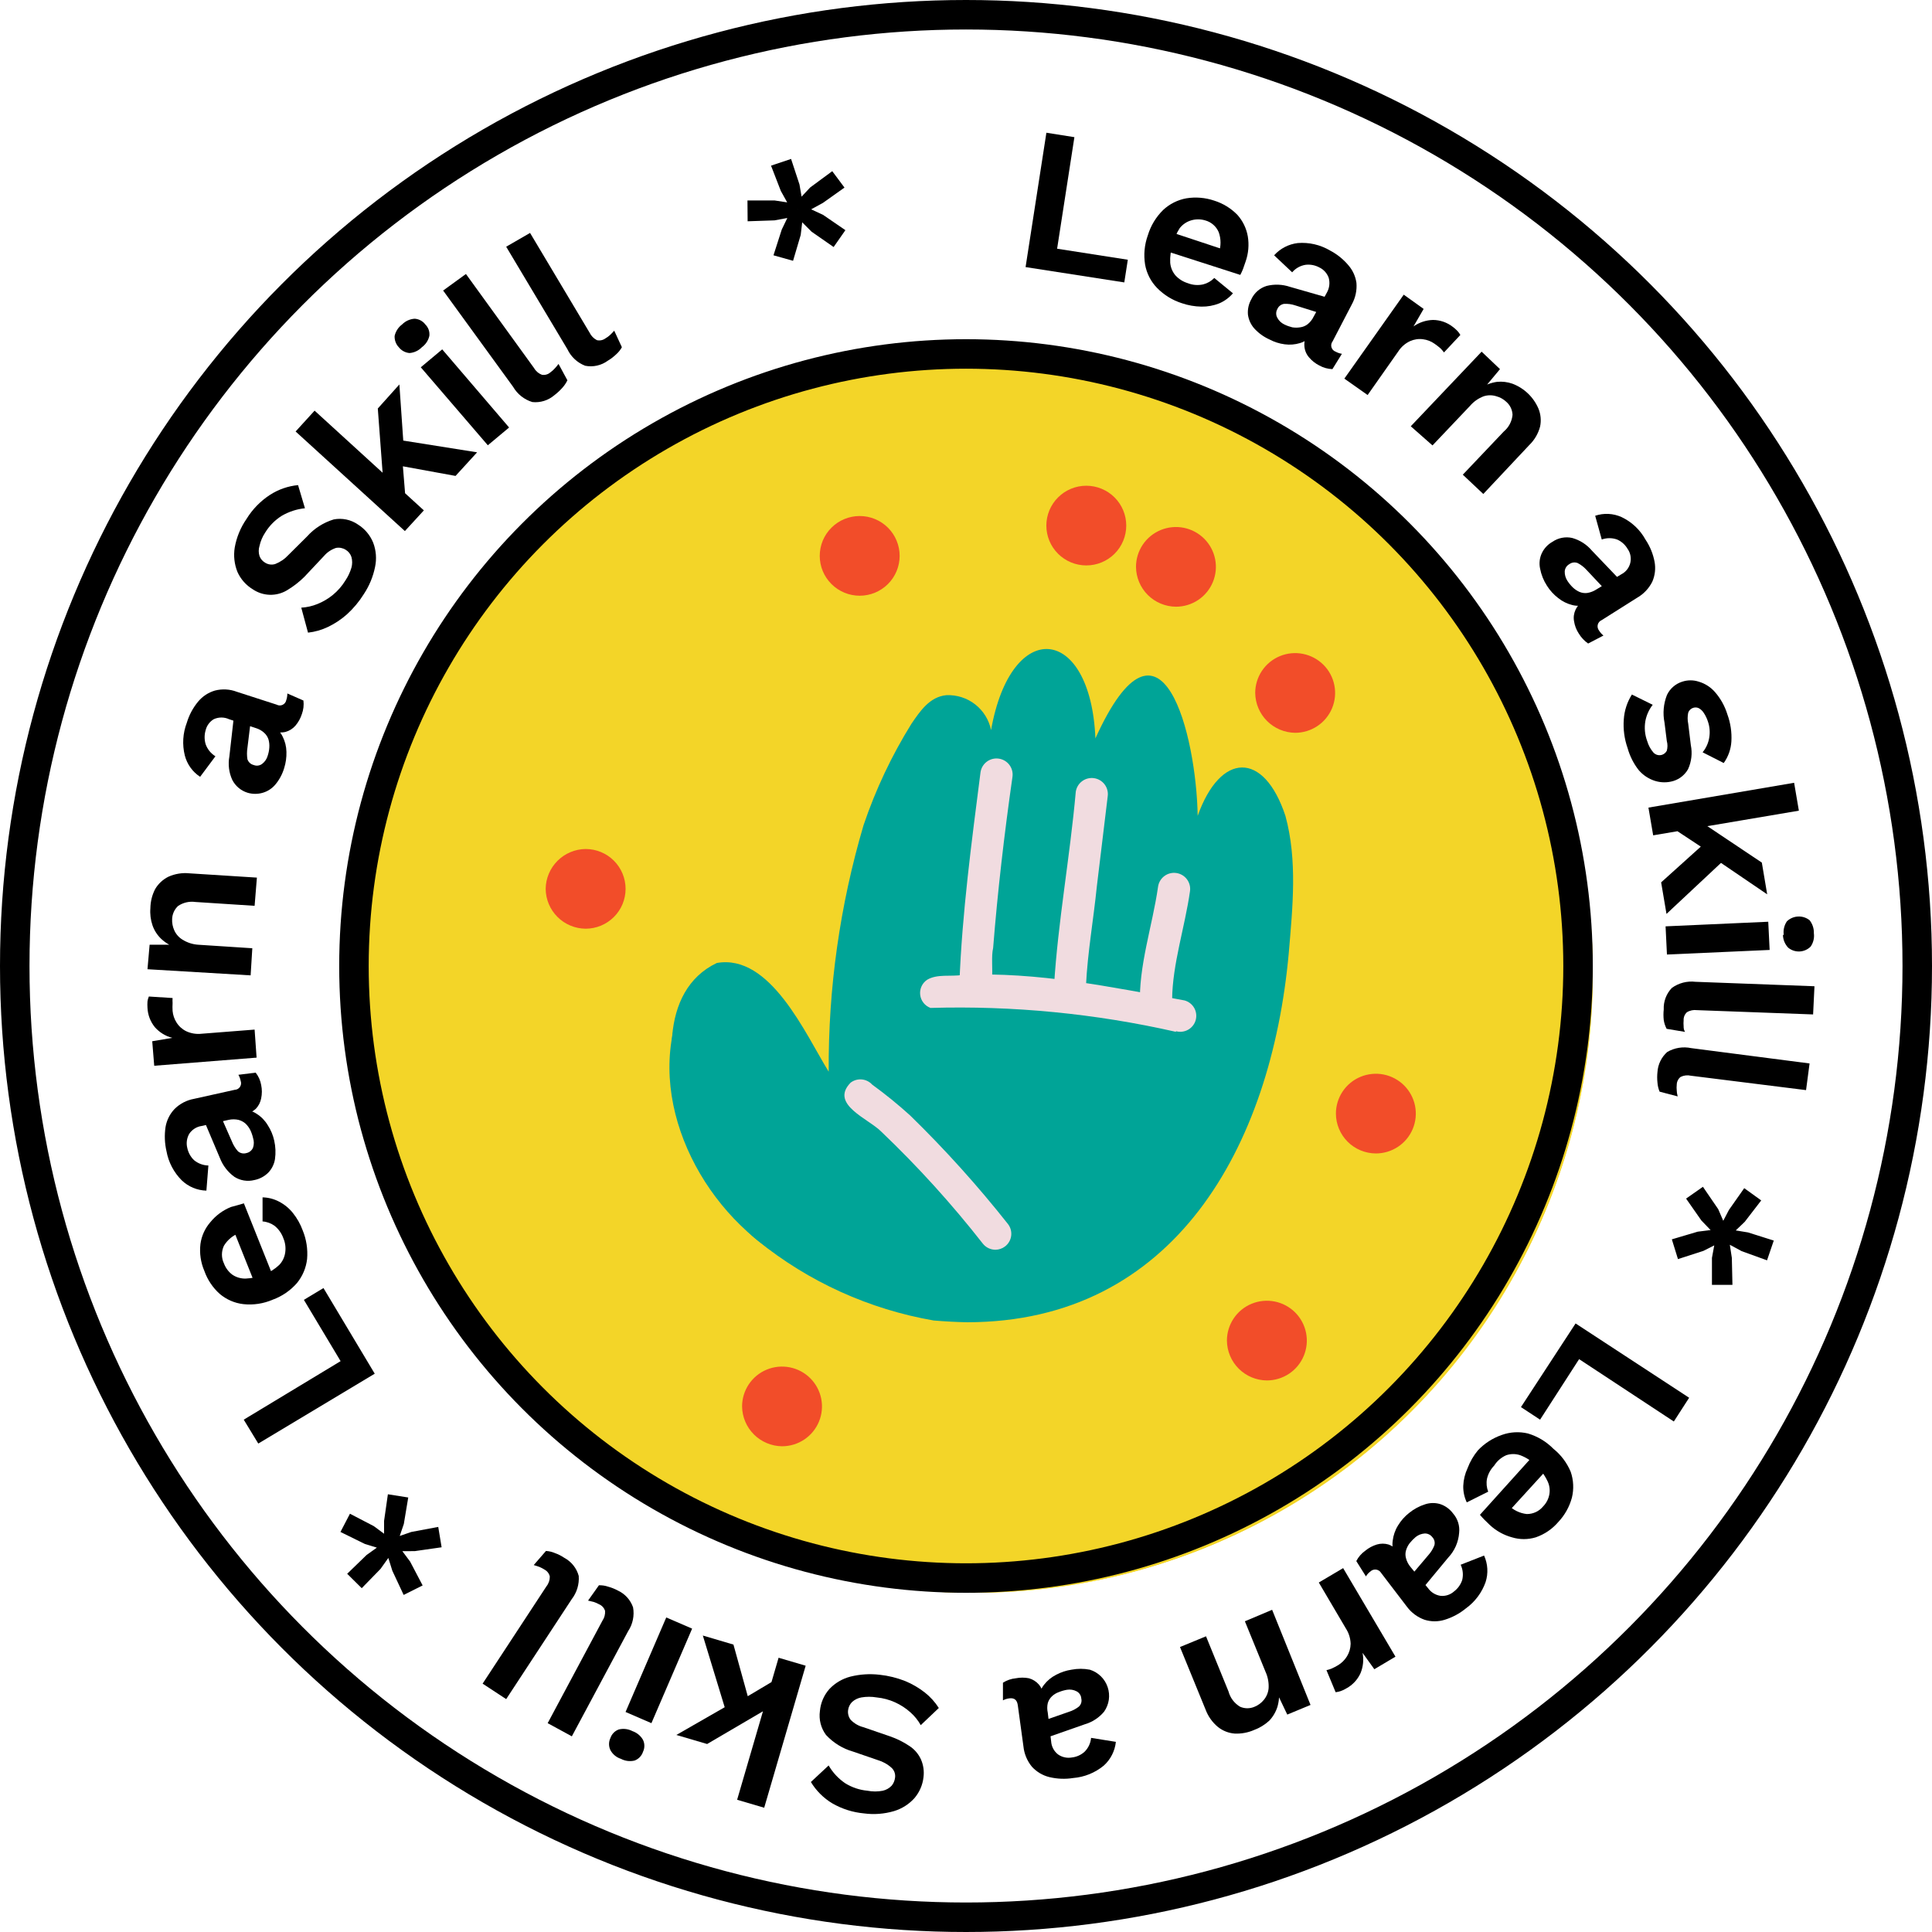 <svg xmlns="http://www.w3.org/2000/svg" width="131" height="131" viewBox="0 0 131 131" fill="none"><circle cx="66" cy="66" r="42" fill="#F3D528"></circle><path d="M63.309 89.537C58.939 88.779 54.836 86.919 51.39 84.133C48.93 82.145 47.641 79.162 46.59 76.254C45.17 72.828 44.65 67.175 48.605 65.295C52.235 64.657 54.608 70.104 56.19 72.666C56.155 67.011 56.951 61.381 58.552 55.956C59.367 53.545 60.458 51.234 61.803 49.072C62.388 48.218 63.038 47.245 64.165 47.137C64.871 47.105 65.565 47.326 66.121 47.76C66.678 48.195 67.06 48.813 67.199 49.504C68.564 41.819 73.95 42.36 74.275 50.066C78.771 40.155 81.123 49.915 81.209 55.319C82.748 50.995 85.695 50.898 87.158 55.319C87.982 58.323 87.646 61.533 87.386 64.614C86.194 77.8 79.595 89.645 65.584 89.656C64.891 89.645 64.089 89.602 63.309 89.537Z" fill="#00A497"></path><path d="M52.625 84.998C47.12 81.496 43.501 73.811 46.438 67.618C46.52 67.445 46.639 67.29 46.786 67.166C46.932 67.041 47.104 66.948 47.289 66.895C47.474 66.841 47.668 66.827 47.859 66.853C48.05 66.88 48.233 66.946 48.397 67.048C48.56 67.151 48.7 67.286 48.807 67.446C48.914 67.606 48.986 67.787 49.018 67.977C49.05 68.166 49.041 68.36 48.992 68.546C48.943 68.732 48.856 68.906 48.735 69.056C46.806 74.017 49.71 79.767 53.86 82.588C57.728 84.879 62.529 85.3 66.928 84.652C67.277 84.615 67.627 84.713 67.906 84.926C68.184 85.139 68.369 85.452 68.423 85.798C68.64 87.635 65.79 87.624 63.85 87.614C63.352 87.614 62.919 87.614 62.615 87.614C59.121 87.565 55.692 86.667 52.625 84.998Z" fill="#00A497"></path><path d="M66.635 84.317C64.535 81.633 62.243 79.105 59.776 76.751C58.91 75.854 56.233 74.892 57.674 73.412C57.89 73.246 58.16 73.168 58.431 73.192C58.702 73.216 58.954 73.34 59.137 73.541C60.03 74.19 60.887 74.886 61.705 75.627C64.077 77.939 66.295 80.401 68.347 82.998C68.522 83.225 68.6 83.511 68.563 83.795C68.527 84.079 68.379 84.336 68.153 84.511C67.966 84.656 67.738 84.735 67.502 84.739C67.335 84.74 67.17 84.702 67.019 84.629C66.869 84.556 66.737 84.449 66.635 84.317Z" fill="#F1DCE0"></path><path d="M79.736 69.964C74.279 68.725 68.686 68.181 63.092 68.343C62.907 68.274 62.743 68.155 62.62 68C62.497 67.845 62.419 67.66 62.395 67.463C62.37 67.267 62.4 67.068 62.481 66.888C62.562 66.707 62.691 66.553 62.854 66.44C63.547 66.019 64.479 66.235 65.27 66.105C70.331 65.878 75.358 66.927 80.321 67.835C80.458 67.873 80.587 67.938 80.699 68.026C80.811 68.113 80.905 68.222 80.975 68.346C81.045 68.47 81.089 68.607 81.106 68.748C81.123 68.889 81.112 69.032 81.074 69.169C81.036 69.306 80.971 69.434 80.882 69.546C80.794 69.658 80.685 69.752 80.561 69.821C80.437 69.891 80.3 69.936 80.158 69.953C80.017 69.97 79.873 69.959 79.736 69.921V69.964Z" fill="#F1DCE0"></path><path d="M65.053 66.656C65.238 61.868 65.877 57.124 66.484 52.368C66.524 52.081 66.677 51.822 66.908 51.648C67.14 51.474 67.431 51.398 67.719 51.439C68.006 51.479 68.266 51.631 68.441 51.862C68.615 52.093 68.691 52.384 68.651 52.671C68.098 56.54 67.643 60.442 67.34 64.279C67.069 65.413 67.806 67.608 66.126 67.77C65.982 67.768 65.84 67.738 65.707 67.681C65.575 67.624 65.455 67.542 65.355 67.438C65.255 67.334 65.177 67.212 65.125 67.078C65.073 66.943 65.049 66.8 65.053 66.656Z" fill="#F1DCE0"></path><path d="M71.468 66.851C71.739 62.463 72.552 58.086 72.942 53.697C72.981 53.411 73.132 53.151 73.363 52.976C73.593 52.801 73.884 52.724 74.172 52.763C74.459 52.801 74.719 52.952 74.895 53.182C75.071 53.412 75.148 53.703 75.109 53.989C74.86 56.021 74.621 58.064 74.372 60.096C74.145 62.344 73.744 64.581 73.635 66.829C73.615 66.997 73.555 67.158 73.461 67.299C73.367 67.44 73.241 67.557 73.094 67.64C72.932 67.731 72.748 67.776 72.563 67.77C72.299 67.775 72.043 67.685 71.842 67.516C71.64 67.347 71.508 67.111 71.468 66.851Z" fill="#F1DCE0"></path><path d="M77.297 68.191C77.189 65.5 78.143 62.787 78.522 60.128C78.561 59.842 78.712 59.582 78.943 59.407C79.173 59.231 79.464 59.155 79.752 59.194C80.039 59.232 80.299 59.383 80.475 59.613C80.651 59.843 80.728 60.134 80.689 60.42C80.342 62.874 79.497 65.359 79.475 67.791C79.502 67.933 79.5 68.079 79.47 68.22C79.44 68.361 79.382 68.495 79.3 68.614C79.218 68.733 79.113 68.835 78.992 68.913C78.87 68.992 78.735 69.046 78.592 69.072C78.45 69.098 78.304 69.096 78.162 69.066C78.021 69.036 77.887 68.979 77.767 68.897C77.648 68.815 77.546 68.711 77.468 68.59C77.389 68.469 77.335 68.333 77.308 68.191H77.297Z" fill="#F1DCE0"></path><path d="M37 60.269C37.008 59.555 37.297 58.873 37.803 58.367C38.309 57.863 38.993 57.575 39.709 57.567C40.427 57.567 41.116 57.852 41.624 58.358C42.132 58.865 42.418 59.552 42.418 60.269C42.418 60.986 42.132 61.673 41.624 62.179C41.116 62.686 40.427 62.971 39.709 62.971C38.992 62.965 38.306 62.679 37.8 62.173C37.293 61.668 37.006 60.984 37 60.269V60.269Z" fill="#F24D29"></path><path d="M55.583 37.691C55.583 36.974 55.868 36.287 56.377 35.78C56.885 35.273 57.574 34.989 58.292 34.989C59.01 34.989 59.699 35.273 60.208 35.78C60.715 36.287 61.001 36.974 61.001 37.691C61.001 38.407 60.715 39.095 60.208 39.601C59.699 40.108 59.01 40.393 58.292 40.393C57.574 40.393 56.885 40.108 56.377 39.601C55.868 39.095 55.583 38.407 55.583 37.691Z" fill="#F24D29"></path><path d="M70.948 35.637C70.948 34.92 71.234 34.233 71.742 33.727C72.25 33.22 72.939 32.935 73.657 32.935C74.376 32.935 75.064 33.22 75.573 33.727C76.081 34.233 76.366 34.92 76.366 35.637C76.366 36.354 76.081 37.041 75.573 37.548C75.064 38.054 74.376 38.339 73.657 38.339C72.939 38.339 72.25 38.054 71.742 37.548C71.234 37.041 70.948 36.354 70.948 35.637Z" fill="#F24D29"></path><path d="M77.027 38.436C77.027 37.902 77.186 37.38 77.483 36.935C77.781 36.491 78.204 36.145 78.699 35.94C79.194 35.736 79.739 35.682 80.264 35.786C80.79 35.891 81.272 36.148 81.651 36.526C82.03 36.904 82.288 37.385 82.392 37.909C82.497 38.433 82.443 38.977 82.238 39.47C82.033 39.964 81.686 40.386 81.241 40.683C80.795 40.98 80.271 41.138 79.736 41.138C79.019 41.133 78.333 40.846 77.826 40.341C77.32 39.835 77.032 39.151 77.027 38.436Z" fill="#F24D29"></path><path d="M85.11 46.986C85.11 46.451 85.269 45.929 85.567 45.484C85.865 45.04 86.288 44.694 86.783 44.489C87.278 44.285 87.822 44.231 88.348 44.336C88.873 44.44 89.356 44.697 89.735 45.075C90.114 45.453 90.372 45.934 90.476 46.459C90.581 46.983 90.527 47.526 90.322 48.02C90.117 48.513 89.77 48.935 89.324 49.232C88.879 49.529 88.355 49.688 87.819 49.688C87.103 49.679 86.419 49.392 85.913 48.887C85.407 48.382 85.119 47.7 85.11 46.986Z" fill="#F24D29"></path><path d="M50.317 95.363C50.317 94.829 50.476 94.306 50.774 93.862C51.071 93.417 51.494 93.071 51.989 92.867C52.484 92.662 53.029 92.609 53.554 92.713C54.08 92.817 54.563 93.074 54.941 93.452C55.32 93.83 55.578 94.312 55.683 94.836C55.787 95.36 55.734 95.903 55.529 96.397C55.324 96.891 54.977 97.313 54.531 97.61C54.086 97.906 53.562 98.065 53.026 98.065C52.31 98.056 51.626 97.769 51.12 97.264C50.614 96.759 50.325 96.077 50.317 95.363Z" fill="#F24D29"></path><path d="M83.192 90.899C83.192 90.365 83.351 89.842 83.649 89.398C83.946 88.954 84.369 88.607 84.864 88.403C85.359 88.198 85.904 88.145 86.43 88.249C86.955 88.353 87.438 88.611 87.817 88.989C88.195 89.366 88.453 89.848 88.558 90.372C88.662 90.896 88.609 91.439 88.404 91.933C88.199 92.427 87.852 92.849 87.406 93.146C86.961 93.443 86.437 93.601 85.901 93.601C85.184 93.596 84.499 93.309 83.992 92.803C83.485 92.298 83.198 91.614 83.192 90.899Z" fill="#F24D29"></path><path d="M90.582 75.508C90.582 74.974 90.741 74.451 91.039 74.007C91.336 73.563 91.759 73.216 92.254 73.012C92.749 72.808 93.294 72.754 93.82 72.858C94.345 72.963 94.828 73.22 95.207 73.598C95.585 73.976 95.843 74.457 95.948 74.981C96.052 75.505 95.999 76.049 95.794 76.542C95.589 77.036 95.242 77.458 94.796 77.755C94.35 78.052 93.827 78.21 93.291 78.21C92.573 78.207 91.886 77.922 91.379 77.416C90.871 76.91 90.585 76.224 90.582 75.508Z" fill="#F24D29"></path><circle cx="66" cy="66" r="42" fill="#F3D528"></circle><path d="M63.309 89.537C58.939 88.779 54.836 86.919 51.39 84.133C48.93 82.145 47.641 79.162 46.59 76.254C45.17 72.828 44.65 67.175 48.605 65.295C52.235 64.657 54.608 70.104 56.19 72.666C56.155 67.011 56.951 61.381 58.552 55.956C59.367 53.545 60.458 51.234 61.803 49.072C62.388 48.218 63.038 47.245 64.165 47.137C64.871 47.105 65.565 47.326 66.121 47.76C66.678 48.195 67.06 48.813 67.199 49.504C68.564 41.819 73.95 42.36 74.275 50.066C78.771 40.155 81.123 49.915 81.209 55.319C82.748 50.995 85.695 50.898 87.158 55.319C87.982 58.323 87.646 61.533 87.386 64.614C86.194 77.8 79.595 89.645 65.584 89.656C64.891 89.645 64.089 89.602 63.309 89.537Z" fill="#00A497"></path><path d="M52.625 84.998C47.12 81.496 43.501 73.811 46.438 67.618C46.52 67.445 46.639 67.29 46.786 67.166C46.932 67.041 47.104 66.948 47.289 66.895C47.474 66.841 47.668 66.827 47.859 66.853C48.05 66.88 48.233 66.946 48.397 67.048C48.56 67.151 48.7 67.286 48.807 67.446C48.914 67.606 48.986 67.787 49.018 67.977C49.05 68.166 49.041 68.36 48.992 68.546C48.943 68.732 48.856 68.906 48.735 69.056C46.806 74.017 49.71 79.767 53.86 82.588C57.728 84.879 62.529 85.3 66.928 84.652C67.277 84.615 67.627 84.713 67.906 84.926C68.184 85.139 68.369 85.452 68.423 85.798C68.64 87.635 65.79 87.624 63.85 87.614C63.352 87.614 62.919 87.614 62.615 87.614C59.121 87.565 55.692 86.667 52.625 84.998Z" fill="#00A497"></path><path d="M66.635 84.317C64.535 81.633 62.243 79.105 59.776 76.751C58.91 75.854 56.233 74.892 57.674 73.412C57.89 73.246 58.16 73.168 58.431 73.192C58.702 73.216 58.954 73.34 59.137 73.541C60.03 74.19 60.887 74.886 61.705 75.627C64.077 77.939 66.295 80.401 68.347 82.998C68.522 83.225 68.6 83.511 68.563 83.795C68.527 84.079 68.379 84.336 68.153 84.511C67.966 84.656 67.738 84.735 67.502 84.739C67.335 84.74 67.17 84.702 67.019 84.629C66.869 84.556 66.737 84.449 66.635 84.317Z" fill="#F1DCE0"></path><path d="M79.736 69.964C74.279 68.725 68.686 68.181 63.092 68.343C62.907 68.274 62.743 68.155 62.62 68C62.497 67.845 62.419 67.66 62.395 67.463C62.37 67.267 62.4 67.068 62.481 66.888C62.562 66.707 62.691 66.553 62.854 66.44C63.547 66.019 64.479 66.235 65.27 66.105C70.331 65.878 75.358 66.927 80.321 67.835C80.458 67.873 80.587 67.938 80.699 68.026C80.811 68.113 80.905 68.222 80.975 68.346C81.045 68.47 81.089 68.607 81.106 68.748C81.123 68.889 81.112 69.032 81.074 69.169C81.036 69.306 80.971 69.434 80.882 69.546C80.794 69.658 80.685 69.752 80.561 69.821C80.437 69.891 80.3 69.936 80.158 69.953C80.017 69.97 79.873 69.959 79.736 69.921V69.964Z" fill="#F1DCE0"></path><path d="M65.053 66.656C65.238 61.868 65.877 57.124 66.484 52.368C66.524 52.081 66.677 51.822 66.908 51.648C67.14 51.474 67.431 51.398 67.719 51.439C68.006 51.479 68.266 51.631 68.441 51.862C68.615 52.093 68.691 52.384 68.651 52.671C68.098 56.54 67.643 60.442 67.34 64.279C67.069 65.413 67.806 67.608 66.126 67.77C65.982 67.768 65.84 67.738 65.707 67.681C65.575 67.624 65.455 67.542 65.355 67.438C65.255 67.334 65.177 67.212 65.125 67.078C65.073 66.943 65.049 66.8 65.053 66.656Z" fill="#F1DCE0"></path><path d="M71.468 66.851C71.739 62.463 72.552 58.086 72.942 53.697C72.981 53.411 73.132 53.151 73.363 52.976C73.593 52.801 73.884 52.724 74.172 52.763C74.459 52.801 74.719 52.952 74.895 53.182C75.071 53.412 75.148 53.703 75.109 53.989C74.86 56.021 74.621 58.064 74.372 60.096C74.145 62.344 73.744 64.581 73.635 66.829C73.615 66.997 73.555 67.158 73.461 67.299C73.367 67.44 73.241 67.557 73.094 67.64C72.932 67.731 72.748 67.776 72.563 67.77C72.299 67.775 72.043 67.685 71.842 67.516C71.64 67.347 71.508 67.111 71.468 66.851Z" fill="#F1DCE0"></path><path d="M77.297 68.191C77.189 65.5 78.143 62.787 78.522 60.128C78.561 59.842 78.712 59.582 78.943 59.407C79.173 59.231 79.464 59.155 79.752 59.194C80.039 59.232 80.299 59.383 80.475 59.613C80.651 59.843 80.728 60.134 80.689 60.42C80.342 62.874 79.497 65.359 79.475 67.791C79.502 67.933 79.5 68.079 79.47 68.22C79.44 68.361 79.382 68.495 79.3 68.614C79.218 68.733 79.113 68.835 78.992 68.913C78.87 68.992 78.735 69.046 78.592 69.072C78.45 69.098 78.304 69.096 78.162 69.066C78.021 69.036 77.887 68.979 77.767 68.897C77.648 68.815 77.546 68.711 77.468 68.59C77.389 68.469 77.335 68.333 77.308 68.191H77.297Z" fill="#F1DCE0"></path><path d="M37 60.269C37.008 59.555 37.297 58.873 37.803 58.367C38.309 57.863 38.993 57.575 39.709 57.567C40.427 57.567 41.116 57.852 41.624 58.358C42.132 58.865 42.418 59.552 42.418 60.269C42.418 60.986 42.132 61.673 41.624 62.179C41.116 62.686 40.427 62.971 39.709 62.971C38.992 62.965 38.306 62.679 37.8 62.173C37.293 61.668 37.006 60.984 37 60.269V60.269Z" fill="#F24D29"></path><path d="M55.583 37.691C55.583 36.974 55.868 36.287 56.377 35.78C56.885 35.273 57.574 34.989 58.292 34.989C59.01 34.989 59.699 35.273 60.208 35.78C60.715 36.287 61.001 36.974 61.001 37.691C61.001 38.407 60.715 39.095 60.208 39.601C59.699 40.108 59.01 40.393 58.292 40.393C57.574 40.393 56.885 40.108 56.377 39.601C55.868 39.095 55.583 38.407 55.583 37.691Z" fill="#F24D29"></path><path d="M70.948 35.637C70.948 34.92 71.234 34.233 71.742 33.727C72.25 33.22 72.939 32.935 73.657 32.935C74.376 32.935 75.064 33.22 75.573 33.727C76.081 34.233 76.366 34.92 76.366 35.637C76.366 36.354 76.081 37.041 75.573 37.548C75.064 38.054 74.376 38.339 73.657 38.339C72.939 38.339 72.25 38.054 71.742 37.548C71.234 37.041 70.948 36.354 70.948 35.637Z" fill="#F24D29"></path><path d="M77.027 38.436C77.027 37.902 77.186 37.38 77.483 36.935C77.781 36.491 78.204 36.145 78.699 35.94C79.194 35.736 79.739 35.682 80.264 35.786C80.79 35.891 81.272 36.148 81.651 36.526C82.03 36.904 82.288 37.385 82.392 37.909C82.497 38.433 82.443 38.977 82.238 39.47C82.033 39.964 81.686 40.386 81.241 40.683C80.795 40.98 80.271 41.138 79.736 41.138C79.019 41.133 78.333 40.846 77.826 40.341C77.32 39.835 77.032 39.151 77.027 38.436Z" fill="#F24D29"></path><path d="M85.11 46.986C85.11 46.451 85.269 45.929 85.567 45.484C85.865 45.04 86.288 44.694 86.783 44.489C87.278 44.285 87.822 44.231 88.348 44.336C88.873 44.44 89.356 44.697 89.735 45.075C90.114 45.453 90.372 45.934 90.476 46.459C90.581 46.983 90.527 47.526 90.322 48.02C90.117 48.513 89.77 48.935 89.324 49.232C88.879 49.529 88.355 49.688 87.819 49.688C87.103 49.679 86.419 49.392 85.913 48.887C85.407 48.382 85.119 47.7 85.11 46.986Z" fill="#F24D29"></path><path d="M50.317 95.363C50.317 94.829 50.476 94.306 50.774 93.862C51.071 93.417 51.494 93.071 51.989 92.867C52.484 92.662 53.029 92.609 53.554 92.713C54.08 92.817 54.563 93.074 54.941 93.452C55.32 93.83 55.578 94.312 55.683 94.836C55.787 95.36 55.734 95.903 55.529 96.397C55.324 96.891 54.977 97.313 54.531 97.61C54.086 97.906 53.562 98.065 53.026 98.065C52.31 98.056 51.626 97.769 51.12 97.264C50.614 96.759 50.325 96.077 50.317 95.363Z" fill="#F24D29"></path><path d="M83.192 90.899C83.192 90.365 83.351 89.842 83.649 89.398C83.946 88.954 84.369 88.607 84.864 88.403C85.359 88.198 85.904 88.145 86.43 88.249C86.955 88.353 87.438 88.611 87.817 88.989C88.195 89.366 88.453 89.848 88.558 90.372C88.662 90.896 88.609 91.439 88.404 91.933C88.199 92.427 87.852 92.849 87.406 93.146C86.961 93.443 86.437 93.601 85.901 93.601C85.184 93.596 84.499 93.309 83.992 92.803C83.485 92.298 83.198 91.614 83.192 90.899Z" fill="#F24D29"></path><path d="M90.582 75.508C90.582 74.974 90.741 74.451 91.039 74.007C91.336 73.563 91.759 73.216 92.254 73.012C92.749 72.808 93.294 72.754 93.82 72.858C94.345 72.963 94.828 73.22 95.207 73.598C95.585 73.976 95.843 74.457 95.948 74.981C96.052 75.505 95.999 76.049 95.794 76.542C95.589 77.036 95.242 77.458 94.796 77.755C94.35 78.052 93.827 78.21 93.291 78.21C92.573 78.207 91.886 77.922 91.379 77.416C90.871 76.91 90.585 76.224 90.582 75.508Z" fill="#F24D29"></path><circle cx="65.5" cy="65.5" r="64.5" stroke="black" stroke-width="2"></circle><path d="M71.678 16.864L76.472 17.612L76.233 19.149L69.54 18.11L70.951 9L72.85 9.301L71.678 16.864Z" fill="black"></path><path d="M80.145 20.562C79.505 20.36 78.924 20.003 78.454 19.523C78.033 19.089 77.751 18.539 77.644 17.944C77.536 17.274 77.6 16.588 77.831 15.95C78.028 15.3 78.385 14.711 78.869 14.236C79.308 13.826 79.855 13.552 80.446 13.446C81.075 13.345 81.72 13.398 82.324 13.602C82.922 13.788 83.464 14.12 83.901 14.568C84.268 14.977 84.512 15.481 84.607 16.022C84.702 16.593 84.652 17.179 84.462 17.726C84.4 17.903 84.348 18.069 84.285 18.235C84.231 18.374 84.169 18.509 84.099 18.64L78.806 16.937L79.222 15.68L83.673 17.155H82.635C82.8 16.698 82.8 16.198 82.635 15.742C82.552 15.547 82.426 15.374 82.266 15.235C82.106 15.096 81.916 14.996 81.712 14.942C81.404 14.85 81.076 14.85 80.768 14.942C80.46 15.033 80.188 15.219 79.989 15.472C79.771 15.812 79.613 16.189 79.522 16.583C79.385 16.977 79.325 17.393 79.346 17.809C79.371 18.131 79.499 18.437 79.709 18.682C79.935 18.926 80.222 19.105 80.539 19.201C80.869 19.332 81.231 19.361 81.577 19.284C81.865 19.212 82.127 19.061 82.335 18.848L83.6 19.887C83.346 20.184 83.026 20.419 82.667 20.572C82.284 20.724 81.875 20.798 81.463 20.791C81.014 20.784 80.57 20.707 80.145 20.562Z" fill="black"></path><path d="M89.972 19.835C90.141 19.535 90.186 19.18 90.096 18.848C90.042 18.692 89.958 18.547 89.847 18.424C89.737 18.301 89.603 18.201 89.453 18.131C89.17 17.979 88.848 17.918 88.529 17.955C88.174 18.009 87.849 18.189 87.616 18.464L86.392 17.311C86.809 16.847 87.381 16.552 88 16.48C88.757 16.42 89.514 16.594 90.169 16.978C90.663 17.235 91.1 17.588 91.455 18.017C91.734 18.349 91.913 18.752 91.974 19.18C92.016 19.685 91.907 20.191 91.663 20.635L90.356 23.149C90.312 23.205 90.283 23.27 90.27 23.34C90.257 23.41 90.26 23.482 90.281 23.55C90.301 23.618 90.337 23.68 90.386 23.732C90.435 23.783 90.496 23.822 90.563 23.845C90.695 23.918 90.839 23.967 90.989 23.99L90.345 25.029C90.032 25.018 89.726 24.933 89.453 24.78C89.186 24.645 88.95 24.458 88.757 24.229C88.579 24.022 88.47 23.764 88.446 23.491C88.419 23.191 88.489 22.889 88.643 22.629V22.577L88.965 22.681C88.764 22.961 88.476 23.166 88.145 23.263C87.809 23.365 87.456 23.393 87.108 23.346C86.745 23.299 86.393 23.186 86.07 23.014C85.675 22.836 85.322 22.578 85.032 22.255C84.807 21.994 84.663 21.673 84.617 21.331C84.587 20.969 84.667 20.607 84.846 20.292C84.945 20.077 85.089 19.885 85.268 19.729C85.447 19.573 85.656 19.457 85.883 19.388C86.407 19.255 86.959 19.277 87.471 19.451L90.044 20.188L89.484 21.227L87.824 20.707C87.58 20.624 87.323 20.589 87.066 20.604C86.966 20.619 86.872 20.659 86.792 20.721C86.712 20.782 86.649 20.864 86.61 20.957C86.559 21.047 86.532 21.149 86.532 21.253C86.532 21.357 86.559 21.459 86.61 21.549C86.714 21.744 86.877 21.9 87.077 21.996C87.249 22.081 87.43 22.147 87.616 22.193C87.798 22.224 87.984 22.224 88.166 22.193C88.347 22.169 88.519 22.097 88.664 21.985C88.835 21.848 88.974 21.674 89.069 21.476L89.972 19.835Z" fill="black"></path><path d="M91.154 25.673L95.181 19.98L96.53 20.946L95.845 22.131C96.232 21.86 96.69 21.708 97.162 21.694C97.643 21.697 98.11 21.857 98.491 22.151C98.611 22.238 98.722 22.335 98.823 22.442C98.899 22.524 98.966 22.615 99.02 22.712L97.91 23.897C97.84 23.801 97.764 23.711 97.681 23.627C97.549 23.511 97.411 23.404 97.266 23.305C97.036 23.141 96.768 23.038 96.488 23.003C96.192 22.962 95.89 23.006 95.616 23.128C95.284 23.28 95.003 23.526 94.807 23.834L92.732 26.785L91.154 25.673Z" fill="black"></path><path d="M95.658 28.904L100.462 23.845L101.707 25.029L100.348 26.66V26.338C100.696 26.102 101.094 25.949 101.51 25.891C101.861 25.857 102.215 25.899 102.548 26.016C102.94 26.163 103.298 26.388 103.601 26.677C103.904 26.966 104.146 27.314 104.312 27.699C104.473 28.086 104.513 28.514 104.426 28.925C104.3 29.403 104.045 29.838 103.689 30.181L100.576 33.495L99.186 32.186L101.967 29.257C102.306 28.973 102.519 28.566 102.558 28.125C102.551 27.959 102.511 27.796 102.44 27.646C102.368 27.496 102.267 27.362 102.143 27.252C101.951 27.069 101.715 26.936 101.458 26.868C101.182 26.78 100.884 26.78 100.608 26.868C100.246 27.003 99.924 27.228 99.674 27.522L97.131 30.202L95.658 28.904Z" fill="black"></path><path d="M109.936 38.939C110.087 38.862 110.219 38.753 110.324 38.619C110.428 38.486 110.503 38.332 110.543 38.167C110.582 38.002 110.585 37.831 110.552 37.664C110.519 37.498 110.451 37.341 110.351 37.204C110.188 36.926 109.941 36.708 109.645 36.581C109.31 36.461 108.943 36.461 108.608 36.581L108.162 34.971C108.75 34.773 109.392 34.806 109.957 35.064C110.643 35.39 111.209 35.925 111.575 36.591C111.878 37.043 112.086 37.552 112.188 38.087C112.274 38.546 112.22 39.02 112.032 39.448C111.801 39.906 111.44 40.286 110.994 40.538L108.608 42.045C108.542 42.072 108.484 42.113 108.437 42.166C108.39 42.219 108.356 42.283 108.338 42.351C108.32 42.42 108.318 42.492 108.333 42.561C108.347 42.63 108.377 42.696 108.421 42.751C108.502 42.882 108.603 42.997 108.722 43.094L107.684 43.634C107.428 43.456 107.213 43.226 107.051 42.959C106.885 42.709 106.776 42.425 106.73 42.128C106.679 41.86 106.716 41.584 106.833 41.338C106.966 41.066 107.175 40.839 107.435 40.684L107.653 40.933C107.328 41.082 106.962 41.115 106.616 41.027C106.263 40.94 105.933 40.777 105.651 40.549C105.351 40.319 105.095 40.038 104.893 39.718C104.663 39.364 104.505 38.969 104.426 38.554C104.351 38.205 104.391 37.84 104.54 37.516C104.695 37.186 104.949 36.913 105.267 36.736C105.46 36.603 105.678 36.511 105.909 36.467C106.139 36.422 106.376 36.425 106.605 36.477C107.128 36.623 107.594 36.924 107.944 37.339L109.791 39.271L108.753 39.895L107.581 38.648C107.409 38.457 107.206 38.299 106.979 38.18C106.885 38.142 106.784 38.128 106.684 38.141C106.584 38.154 106.489 38.193 106.408 38.253C106.318 38.303 106.242 38.375 106.187 38.462C106.133 38.549 106.102 38.649 106.097 38.752C106.092 38.972 106.153 39.19 106.273 39.375C106.377 39.537 106.499 39.687 106.636 39.822C106.77 39.951 106.924 40.056 107.093 40.133C107.263 40.205 107.449 40.23 107.632 40.206C107.851 40.169 108.059 40.088 108.245 39.967L109.936 38.939Z" fill="black"></path><path d="M110.361 50.729C110.14 50.103 110.052 49.438 110.102 48.776C110.142 48.178 110.331 47.6 110.652 47.093L112.063 47.789C111.811 48.111 111.64 48.489 111.565 48.891C111.485 49.347 111.528 49.817 111.69 50.252C111.774 50.539 111.919 50.805 112.115 51.031C112.189 51.109 112.284 51.165 112.389 51.191C112.494 51.217 112.604 51.212 112.707 51.176C112.84 51.128 112.951 51.032 113.018 50.906C113.078 50.688 113.078 50.459 113.018 50.241L112.862 48.995C112.736 48.368 112.794 47.719 113.028 47.125C113.129 46.91 113.274 46.719 113.452 46.564C113.631 46.408 113.84 46.291 114.066 46.221C114.43 46.101 114.823 46.101 115.187 46.221C115.613 46.347 115.994 46.592 116.286 46.927C116.67 47.368 116.956 47.885 117.127 48.444C117.341 49.028 117.433 49.651 117.397 50.272C117.366 50.8 117.186 51.308 116.878 51.737L115.446 51.01C115.691 50.713 115.85 50.353 115.902 49.971C115.955 49.622 115.923 49.266 115.809 48.932C115.742 48.718 115.644 48.516 115.519 48.33C115.432 48.193 115.31 48.082 115.166 48.008C115.039 47.956 114.898 47.956 114.771 48.008C114.702 48.035 114.64 48.078 114.588 48.131C114.536 48.185 114.496 48.249 114.471 48.319C114.418 48.569 114.418 48.828 114.471 49.078L114.647 50.522C114.759 51.071 114.694 51.643 114.46 52.153C114.245 52.535 113.893 52.821 113.474 52.952C113.069 53.076 112.635 53.076 112.229 52.952C111.798 52.819 111.414 52.567 111.119 52.225C110.77 51.782 110.513 51.273 110.361 50.729Z" fill="black"></path><path d="M121.973 54.968L112.094 56.64L111.773 54.76L121.651 53.077L121.973 54.968ZM117.148 58.084L112.997 61.969L112.634 59.829L115.84 56.941L117.148 58.084ZM119.825 60.64L115.975 58.022L115.736 57.679L113.173 55.986L115.176 55.622L119.462 58.489L119.825 60.64Z" fill="black"></path><path d="M119.991 64.411L113.028 64.722L112.935 62.811L119.897 62.499L119.991 64.411ZM120.945 63.372C120.905 63.054 120.983 62.732 121.163 62.468C121.368 62.273 121.636 62.158 121.918 62.145C122.2 62.131 122.477 62.22 122.699 62.395C122.898 62.645 123.001 62.959 122.99 63.278C123.033 63.596 122.955 63.919 122.772 64.182C122.573 64.383 122.305 64.502 122.023 64.515C121.741 64.528 121.464 64.436 121.246 64.255C121.031 64.026 120.906 63.727 120.894 63.413L120.945 63.372Z" fill="black"></path><path d="M122.938 68.784L115.062 68.493C114.824 68.461 114.582 68.512 114.377 68.639C114.303 68.709 114.244 68.794 114.207 68.889C114.169 68.985 114.153 69.087 114.159 69.189C114.147 69.32 114.147 69.453 114.159 69.584C114.159 69.677 114.159 69.812 114.253 69.968L113.007 69.76C112.908 69.572 112.841 69.369 112.81 69.158C112.785 68.923 112.785 68.686 112.81 68.452C112.798 68.183 112.84 67.915 112.935 67.663C113.029 67.411 113.174 67.181 113.36 66.987C113.822 66.653 114.392 66.504 114.958 66.571L123.031 66.873L122.938 68.784Z" fill="black"></path><path d="M122.46 73.916L114.647 72.939C114.413 72.885 114.167 72.915 113.952 73.022C113.872 73.086 113.807 73.166 113.762 73.258C113.717 73.35 113.693 73.45 113.692 73.552C113.678 73.68 113.678 73.809 113.692 73.937C113.692 74.04 113.713 74.175 113.755 74.342L112.53 74.02C112.449 73.825 112.4 73.618 112.385 73.407C112.359 73.169 112.359 72.928 112.385 72.69C112.418 72.166 112.657 71.677 113.049 71.329C113.541 71.043 114.122 70.951 114.678 71.069L122.699 72.108L122.46 73.916Z" fill="black"></path><path d="M116.94 84.086L115.508 84.813L113.775 85.374L113.36 84.034L115.114 83.514L116.701 83.317L116.816 83.701L116.94 84.086ZM117.148 83.473L116.816 83.701L116.494 83.93L115.363 82.756L114.325 81.271L115.467 80.471L116.504 81.987L117.148 83.473ZM117.469 87.119H116.079V85.291L116.369 83.722H117.189L117.428 85.291L117.469 87.119ZM119.42 81.395L118.299 82.85L117.148 83.951L116.816 83.701L116.494 83.452L117.231 82.039L118.268 80.564L119.42 81.395ZM119.814 85.457L118.092 84.834L116.691 84.076L116.816 83.691L116.95 83.307L118.528 83.566L120.271 84.117L119.814 85.457Z" fill="black"></path><path d="M107.072 92.157L104.426 96.261L103.129 95.409L106.833 89.737L114.533 94.775L113.495 96.385L107.072 92.157Z" fill="black"></path><path d="M100.213 98.338C100.659 97.869 101.21 97.513 101.822 97.3C102.39 97.093 103.007 97.057 103.596 97.196C104.252 97.39 104.848 97.747 105.329 98.235C105.843 98.648 106.246 99.184 106.501 99.793C106.697 100.358 106.725 100.967 106.584 101.548C106.418 102.167 106.1 102.734 105.661 103.2C105.254 103.676 104.727 104.035 104.135 104.239C103.608 104.4 103.044 104.4 102.517 104.239C101.959 104.086 101.447 103.801 101.023 103.408L100.649 103.044C100.524 102.92 100.431 102.805 100.348 102.712L104.094 98.557L105.069 99.45L101.884 102.94L102.257 102.037C102.594 102.386 103.042 102.607 103.523 102.66C103.735 102.662 103.945 102.617 104.138 102.527C104.33 102.437 104.499 102.305 104.634 102.141C104.859 101.911 105.007 101.617 105.059 101.299C105.109 100.982 105.054 100.658 104.903 100.375C104.709 99.981 104.442 99.628 104.115 99.336C103.82 99.043 103.466 98.816 103.077 98.671C102.771 98.568 102.439 98.568 102.133 98.671C101.795 98.818 101.509 99.064 101.313 99.377C101.072 99.624 100.903 99.934 100.825 100.271C100.77 100.564 100.799 100.866 100.908 101.143L99.456 101.87C99.289 101.521 99.207 101.136 99.217 100.748C99.234 100.335 99.332 99.929 99.508 99.554C99.673 99.112 99.912 98.701 100.213 98.338Z" fill="black"></path><path d="M96.83 107.688C96.93 107.828 97.056 107.946 97.203 108.035C97.349 108.124 97.512 108.183 97.681 108.207C97.846 108.223 98.012 108.204 98.169 108.152C98.326 108.1 98.471 108.016 98.594 107.906C98.85 107.711 99.042 107.443 99.144 107.137C99.23 106.789 99.194 106.422 99.041 106.098L100.628 105.475C100.885 106.04 100.922 106.681 100.732 107.272C100.479 107.991 100.011 108.614 99.393 109.059C98.971 109.406 98.484 109.667 97.962 109.828C97.516 109.968 97.038 109.968 96.592 109.828C96.115 109.659 95.7 109.351 95.398 108.945L93.645 106.649C93.609 106.589 93.559 106.537 93.5 106.499C93.441 106.46 93.374 106.435 93.304 106.426C93.234 106.417 93.163 106.424 93.097 106.447C93.03 106.469 92.969 106.506 92.918 106.556C92.797 106.645 92.695 106.758 92.618 106.888L91.964 105.849C92.106 105.572 92.312 105.333 92.566 105.153C92.798 104.96 93.066 104.815 93.354 104.727C93.615 104.649 93.893 104.649 94.153 104.727C94.434 104.832 94.679 105.016 94.859 105.257L94.631 105.506C94.448 105.193 94.379 104.826 94.433 104.467C94.476 104.099 94.6 103.744 94.797 103.429C94.994 103.106 95.247 102.821 95.544 102.587C95.869 102.321 96.243 102.12 96.644 101.995C96.981 101.887 97.344 101.887 97.681 101.995C98.022 102.116 98.318 102.337 98.532 102.629C98.686 102.807 98.802 103.015 98.872 103.241C98.941 103.466 98.964 103.703 98.937 103.938C98.89 104.563 98.63 105.154 98.2 105.61L96.478 107.688L95.751 106.742L96.851 105.444C97.024 105.252 97.161 105.03 97.256 104.79C97.285 104.692 97.288 104.589 97.264 104.491C97.241 104.392 97.191 104.302 97.121 104.229C97.06 104.147 96.98 104.081 96.888 104.038C96.795 103.994 96.694 103.974 96.592 103.979C96.372 103.997 96.162 104.08 95.99 104.218C95.842 104.344 95.707 104.483 95.585 104.634C95.472 104.779 95.388 104.945 95.336 105.122C95.284 105.298 95.284 105.486 95.336 105.662C95.392 105.876 95.495 106.075 95.637 106.244L96.83 107.688Z" fill="black"></path><path d="M91.072 106.327L94.62 112.331L93.188 113.183L92.389 112.072C92.479 112.532 92.432 113.009 92.254 113.443C92.055 113.886 91.716 114.251 91.289 114.482C91.165 114.559 91.033 114.622 90.895 114.669C90.787 114.705 90.676 114.729 90.563 114.741L89.941 113.245C90.057 113.221 90.172 113.186 90.283 113.142C90.44 113.072 90.593 112.992 90.739 112.903C90.98 112.755 91.183 112.552 91.331 112.311C91.489 112.054 91.575 111.76 91.58 111.459C91.57 111.089 91.459 110.73 91.258 110.42L89.422 107.303L91.072 106.327Z" fill="black"></path><path d="M86.257 109.153L88.861 115.604L87.284 116.258L86.381 114.367L86.693 114.482C86.76 114.894 86.735 115.316 86.62 115.718C86.51 116.076 86.318 116.403 86.06 116.674C85.759 116.951 85.406 117.166 85.022 117.307C84.613 117.484 84.17 117.565 83.725 117.546C83.308 117.516 82.91 117.36 82.584 117.099C82.204 116.785 81.915 116.377 81.743 115.915L80.01 111.677L81.774 110.95L83.299 114.689C83.416 115.126 83.7 115.499 84.088 115.728C84.242 115.795 84.408 115.829 84.576 115.829C84.743 115.829 84.909 115.795 85.064 115.728C85.306 115.63 85.52 115.473 85.686 115.271C85.875 115.048 85.99 114.773 86.018 114.482C86.042 114.096 85.971 113.711 85.811 113.36L84.41 109.932L86.257 109.153Z" fill="black"></path><path d="M71.273 118.076C71.284 118.248 71.331 118.416 71.412 118.568C71.492 118.72 71.604 118.853 71.74 118.959C71.874 119.054 72.026 119.121 72.186 119.156C72.347 119.192 72.512 119.195 72.674 119.167C72.994 119.132 73.296 118.998 73.535 118.782C73.792 118.531 73.95 118.195 73.981 117.837L75.662 118.107C75.597 118.727 75.305 119.3 74.843 119.717C74.253 120.204 73.529 120.497 72.767 120.559C72.229 120.645 71.679 120.623 71.149 120.496C70.693 120.383 70.282 120.137 69.966 119.79C69.646 119.399 69.447 118.922 69.395 118.419L69.011 115.614C68.959 115.261 68.772 115.115 68.44 115.157C68.288 115.175 68.14 115.221 68.005 115.292V114.097C68.267 113.929 68.566 113.826 68.876 113.796C69.171 113.738 69.474 113.738 69.769 113.796C70.03 113.869 70.265 114.017 70.443 114.222C70.633 114.456 70.748 114.742 70.775 115.043V115.095L70.453 115.198C70.456 114.852 70.572 114.516 70.785 114.243C71.008 113.955 71.291 113.721 71.616 113.557C71.939 113.385 72.29 113.269 72.653 113.214C73.064 113.134 73.487 113.134 73.898 113.214C74.178 113.302 74.433 113.454 74.642 113.658C74.852 113.863 75.01 114.114 75.104 114.392C75.198 114.669 75.225 114.965 75.184 115.255C75.142 115.545 75.032 115.821 74.863 116.061C74.517 116.475 74.054 116.775 73.535 116.923L71.014 117.806L70.868 116.632L72.477 116.071C72.722 115.996 72.95 115.876 73.151 115.718C73.226 115.65 73.281 115.562 73.31 115.466C73.339 115.369 73.342 115.266 73.317 115.167C73.311 115.065 73.277 114.966 73.221 114.881C73.165 114.795 73.087 114.726 72.996 114.679C72.798 114.576 72.572 114.54 72.352 114.575C72.164 114.606 71.979 114.659 71.802 114.731C71.629 114.791 71.47 114.886 71.335 115.011C71.198 115.138 71.098 115.3 71.045 115.479C70.996 115.694 70.996 115.918 71.045 116.133L71.273 118.076Z" fill="black"></path><path d="M58.583 122.958C57.83 122.889 57.101 122.659 56.445 122.283C55.846 121.926 55.344 121.426 54.982 120.829L56.186 119.707C56.464 120.188 56.847 120.599 57.306 120.912C57.765 121.198 58.284 121.372 58.821 121.421C59.164 121.488 59.516 121.488 59.859 121.421C60.089 121.368 60.298 121.249 60.461 121.078C60.587 120.924 60.666 120.736 60.689 120.538C60.706 120.419 60.696 120.299 60.658 120.185C60.62 120.071 60.556 119.968 60.471 119.884C60.199 119.632 59.872 119.448 59.517 119.343L57.856 118.772C57.148 118.572 56.51 118.18 56.009 117.64C55.663 117.175 55.514 116.593 55.594 116.019C55.643 115.464 55.868 114.94 56.238 114.523C56.626 114.113 57.123 113.822 57.67 113.682C58.314 113.522 58.982 113.48 59.641 113.557C60.235 113.62 60.818 113.764 61.374 113.983C61.858 114.183 62.312 114.449 62.723 114.773C63.09 115.064 63.405 115.416 63.657 115.811L62.432 116.975C62.249 116.646 62.01 116.351 61.727 116.102C61.417 115.825 61.067 115.598 60.689 115.427C60.295 115.249 59.874 115.136 59.444 115.095C59.1 115.036 58.75 115.036 58.406 115.095C58.17 115.136 57.95 115.244 57.773 115.406C57.623 115.558 57.528 115.755 57.504 115.967C57.476 116.197 57.539 116.428 57.68 116.611C57.912 116.853 58.206 117.026 58.531 117.11L60.347 117.733C60.812 117.894 61.255 118.114 61.664 118.388C62.004 118.609 62.274 118.923 62.443 119.291C62.61 119.67 62.671 120.086 62.619 120.496C62.563 121.022 62.349 121.518 62.007 121.92C61.634 122.337 61.153 122.642 60.617 122.803C59.957 122.997 59.264 123.05 58.583 122.958Z" fill="black"></path><path d="M45.861 117.64L49.898 115.323L50.302 115.25L52.938 113.682L52.398 115.645L47.947 118.253L45.861 117.64ZM49.316 116.341L47.656 110.898L49.732 111.511L50.883 115.666L49.316 116.341ZM49.981 122.034L52.793 112.404L54.629 112.944L51.817 122.574L49.981 122.034Z" fill="black"></path><path d="M42.883 117.38C43.186 117.484 43.44 117.694 43.599 117.972C43.66 118.099 43.691 118.237 43.691 118.377C43.691 118.518 43.66 118.656 43.599 118.782C43.555 118.918 43.48 119.041 43.381 119.144C43.283 119.246 43.162 119.325 43.028 119.375C42.717 119.45 42.389 119.41 42.105 119.26C41.799 119.163 41.542 118.951 41.389 118.668C41.328 118.54 41.296 118.4 41.296 118.258C41.296 118.116 41.328 117.976 41.389 117.847C41.434 117.714 41.509 117.592 41.608 117.491C41.706 117.39 41.827 117.313 41.96 117.266C42.271 117.19 42.599 117.231 42.883 117.38ZM42.416 116.081L45.176 109.672L46.93 110.43L44.17 116.84L42.416 116.081Z" fill="black"></path><path d="M37.135 116.84L40.849 109.89C40.984 109.692 41.047 109.454 41.026 109.215C40.992 109.118 40.939 109.029 40.869 108.954C40.8 108.879 40.715 108.819 40.621 108.779C40.508 108.717 40.39 108.665 40.268 108.623L39.874 108.529L40.611 107.49C40.822 107.484 41.033 107.515 41.233 107.584C41.46 107.645 41.679 107.733 41.887 107.844C42.128 107.954 42.344 108.112 42.523 108.309C42.701 108.505 42.838 108.736 42.925 108.986C43.026 109.546 42.907 110.123 42.593 110.597L38.774 117.733L37.135 116.84Z" fill="black"></path><path d="M32.724 114.16L37.051 107.563C37.202 107.375 37.283 107.14 37.28 106.898C37.258 106.799 37.216 106.706 37.155 106.626C37.094 106.545 37.016 106.478 36.927 106.431C36.815 106.359 36.697 106.296 36.574 106.244L36.19 106.119L37.02 105.163C37.231 105.176 37.439 105.225 37.633 105.309C37.856 105.389 38.069 105.497 38.266 105.631C38.503 105.758 38.712 105.932 38.88 106.143C39.048 106.354 39.171 106.597 39.241 106.857C39.283 107.424 39.113 107.987 38.764 108.436L34.322 115.209L32.724 114.16Z" fill="black"></path><path d="M23.085 103.875L23.728 102.639L25.347 103.481L26.623 104.426L26.436 104.79L26.25 105.153L24.735 104.686L23.085 103.875ZM23.541 106.711L24.859 105.434L26.156 104.509L26.436 104.79L26.727 105.08L25.803 106.379L24.527 107.688L23.541 106.711ZM26.042 104.738V103.127L26.301 101.32L27.681 101.538L27.381 103.335L26.862 104.852L26.468 104.79L26.042 104.738ZM27.37 108.145L26.602 106.504L26.125 104.976L26.488 104.79L26.851 104.603L27.806 105.88L28.657 107.501L27.37 108.145ZM26.499 105.184L26.436 104.79L26.384 104.395L27.889 103.875L29.715 103.533L29.944 104.914L28.128 105.174L26.499 105.184Z" fill="black"></path><path d="M23.095 92.293L20.605 88.137L21.933 87.337L25.409 93.144L17.513 97.881L16.527 96.261L23.095 92.293Z" fill="black"></path><path d="M20.522 83.421C20.776 84.035 20.879 84.701 20.823 85.364C20.757 85.962 20.519 86.528 20.138 86.995C19.693 87.506 19.125 87.896 18.488 88.127C17.864 88.396 17.182 88.5 16.506 88.428C15.913 88.361 15.353 88.119 14.898 87.732C14.427 87.312 14.07 86.779 13.86 86.184C13.611 85.609 13.518 84.978 13.59 84.356C13.663 83.81 13.894 83.297 14.254 82.881C14.626 82.421 15.108 82.064 15.655 81.842L16.112 81.717L16.537 81.593L18.613 86.787L17.378 87.275L15.614 82.86L16.267 83.587C15.818 83.746 15.437 84.054 15.188 84.46C15.096 84.649 15.048 84.857 15.048 85.067C15.048 85.278 15.096 85.486 15.188 85.675C15.3 85.978 15.499 86.242 15.759 86.434C16.028 86.615 16.348 86.706 16.672 86.693C17.093 86.677 17.508 86.585 17.896 86.423C18.282 86.274 18.634 86.052 18.934 85.769C19.155 85.538 19.296 85.244 19.339 84.927C19.387 84.6 19.344 84.266 19.214 83.961C19.098 83.632 18.893 83.341 18.623 83.12C18.383 82.946 18.099 82.841 17.803 82.819V81.188C18.194 81.195 18.578 81.295 18.924 81.478C19.29 81.668 19.612 81.933 19.868 82.257C20.147 82.608 20.368 83 20.522 83.421Z" fill="black"></path><path d="M13.673 76.347C13.504 76.371 13.342 76.431 13.197 76.522C13.052 76.614 12.928 76.734 12.833 76.876C12.666 77.165 12.617 77.508 12.698 77.832C12.763 78.149 12.922 78.439 13.154 78.663C13.429 78.891 13.773 79.02 14.13 79.027L13.995 80.731C13.371 80.715 12.775 80.467 12.324 80.034C11.784 79.495 11.422 78.802 11.287 78.05C11.164 77.515 11.143 76.962 11.224 76.419C11.302 75.959 11.515 75.532 11.837 75.194C12.196 74.837 12.656 74.598 13.154 74.508L15.915 73.895C15.985 73.893 16.055 73.874 16.117 73.84C16.179 73.805 16.232 73.757 16.271 73.698C16.311 73.639 16.336 73.571 16.344 73.501C16.353 73.43 16.344 73.359 16.319 73.293C16.291 73.146 16.238 73.006 16.164 72.877L17.336 72.731C17.529 72.976 17.658 73.266 17.71 73.573C17.771 73.868 17.771 74.172 17.71 74.466C17.662 74.736 17.535 74.985 17.346 75.183C17.125 75.385 16.852 75.522 16.558 75.578L16.433 75.266C16.779 75.24 17.122 75.331 17.409 75.526C17.715 75.72 17.971 75.983 18.156 76.295C18.363 76.612 18.511 76.964 18.592 77.334C18.687 77.749 18.705 78.179 18.644 78.601C18.588 78.945 18.429 79.264 18.187 79.515C17.928 79.771 17.6 79.945 17.243 80.014C17.015 80.071 16.778 80.082 16.546 80.044C16.314 80.007 16.092 79.922 15.894 79.796C15.455 79.479 15.116 79.043 14.918 78.538L13.881 76.087L15.043 75.848L15.728 77.406C15.824 77.646 15.961 77.868 16.133 78.061C16.209 78.128 16.302 78.175 16.402 78.197C16.502 78.219 16.605 78.215 16.703 78.185C16.804 78.166 16.899 78.121 16.979 78.056C17.058 77.991 17.12 77.907 17.16 77.811C17.228 77.602 17.228 77.377 17.16 77.167C17.118 76.981 17.055 76.8 16.973 76.627C16.89 76.46 16.777 76.308 16.641 76.18C16.503 76.061 16.34 75.976 16.164 75.931C15.948 75.885 15.725 75.885 15.51 75.931L13.673 76.347Z" fill="black"></path><path d="M17.398 71.713L10.457 72.264L10.322 70.602L11.681 70.373C11.223 70.255 10.811 70.002 10.498 69.646C10.197 69.274 10.022 68.816 10 68.337C9.99 68.192 9.99 68.046 10 67.901C10.016 67.787 10.047 67.675 10.093 67.569L11.702 67.672C11.694 67.787 11.694 67.901 11.702 68.015C11.692 68.192 11.692 68.369 11.702 68.545C11.727 68.826 11.819 69.097 11.972 69.335C12.133 69.591 12.363 69.796 12.636 69.927C12.96 70.076 13.319 70.134 13.673 70.093L17.264 69.812L17.398 71.713Z" fill="black"></path><path d="M16.994 66.135L10 65.719L10.145 64.057H12.221L11.982 64.276C11.596 64.153 11.242 63.948 10.944 63.673C10.672 63.418 10.465 63.101 10.342 62.748C10.214 62.375 10.164 61.979 10.197 61.585C10.202 61.133 10.312 60.688 10.519 60.286C10.731 59.924 11.045 59.631 11.422 59.445C11.871 59.245 12.364 59.166 12.854 59.217L17.419 59.507L17.264 61.419L13.248 61.159C12.837 61.101 12.419 61.197 12.075 61.429C11.953 61.542 11.854 61.679 11.785 61.83C11.716 61.982 11.677 62.146 11.671 62.312C11.658 62.576 11.708 62.84 11.816 63.081C11.934 63.344 12.13 63.565 12.376 63.715C12.693 63.912 13.052 64.03 13.424 64.057L17.108 64.296L16.994 66.135Z" fill="black"></path><path d="M15.531 48.766C15.368 48.691 15.191 48.652 15.012 48.652C14.833 48.652 14.656 48.691 14.493 48.766C14.356 48.848 14.237 48.956 14.143 49.084C14.048 49.213 13.98 49.359 13.943 49.514C13.851 49.822 13.851 50.151 13.943 50.459C14.064 50.801 14.298 51.091 14.607 51.28L13.569 52.672C13.056 52.337 12.686 51.822 12.532 51.228C12.348 50.491 12.395 49.715 12.667 49.005C12.824 48.48 13.085 47.993 13.435 47.571C13.732 47.214 14.13 46.953 14.576 46.823C15.067 46.697 15.586 46.726 16.06 46.907L18.758 47.779C18.82 47.813 18.889 47.832 18.96 47.834C19.03 47.836 19.101 47.821 19.164 47.791C19.228 47.76 19.284 47.715 19.327 47.659C19.37 47.603 19.399 47.537 19.412 47.468C19.461 47.324 19.485 47.173 19.484 47.021L20.574 47.499C20.612 47.807 20.577 48.121 20.47 48.413C20.378 48.702 20.23 48.97 20.034 49.202C19.856 49.408 19.622 49.556 19.36 49.628C19.066 49.694 18.759 49.672 18.478 49.566H18.405L18.457 49.223C18.764 49.378 19.012 49.63 19.163 49.94C19.327 50.262 19.416 50.617 19.422 50.979C19.433 51.355 19.38 51.731 19.266 52.09C19.145 52.493 18.944 52.868 18.675 53.191C18.453 53.459 18.157 53.654 17.824 53.752C17.485 53.853 17.125 53.853 16.786 53.752C16.564 53.684 16.358 53.571 16.179 53.421C16.001 53.271 15.855 53.087 15.749 52.88C15.523 52.386 15.455 51.835 15.551 51.301L15.852 48.641L16.983 49.026L16.776 50.719C16.737 50.97 16.737 51.226 16.776 51.477C16.807 51.574 16.862 51.661 16.937 51.73C17.011 51.8 17.102 51.848 17.201 51.872C17.297 51.911 17.401 51.924 17.503 51.909C17.605 51.895 17.702 51.853 17.782 51.789C17.956 51.655 18.084 51.47 18.146 51.259C18.208 51.078 18.247 50.889 18.26 50.698C18.274 50.513 18.257 50.327 18.208 50.148C18.153 49.972 18.053 49.815 17.917 49.691C17.754 49.541 17.559 49.431 17.347 49.368L15.531 48.766Z" fill="black"></path><path d="M16.714 35.189C17.116 34.534 17.658 33.977 18.301 33.558C18.875 33.186 19.53 32.958 20.21 32.893L20.677 34.462C20.125 34.518 19.591 34.692 19.11 34.971C18.65 35.258 18.263 35.65 17.98 36.113C17.797 36.388 17.667 36.695 17.596 37.017C17.526 37.24 17.526 37.479 17.596 37.703C17.665 37.89 17.797 38.048 17.969 38.149C18.071 38.215 18.186 38.258 18.306 38.274C18.426 38.29 18.549 38.28 18.664 38.243C19.005 38.109 19.31 37.9 19.557 37.63L20.812 36.383C21.299 35.836 21.928 35.433 22.628 35.22C22.91 35.165 23.201 35.167 23.482 35.226C23.764 35.285 24.031 35.4 24.268 35.563C24.735 35.855 25.098 36.288 25.305 36.799C25.505 37.326 25.548 37.899 25.43 38.45C25.297 39.103 25.04 39.724 24.672 40.279C24.356 40.786 23.972 41.247 23.531 41.65C23.141 41.997 22.705 42.288 22.234 42.512C21.809 42.715 21.353 42.845 20.885 42.897L20.428 41.203C20.806 41.181 21.178 41.097 21.528 40.954C21.903 40.803 22.253 40.597 22.566 40.341C22.902 40.066 23.19 39.736 23.417 39.365C23.6 39.094 23.74 38.796 23.832 38.482C23.894 38.25 23.894 38.007 23.832 37.775C23.767 37.566 23.626 37.388 23.438 37.277C23.243 37.154 23.01 37.11 22.784 37.152C22.465 37.256 22.181 37.447 21.964 37.703L20.625 39.126C20.272 39.473 19.879 39.777 19.453 40.029C19.1 40.239 18.695 40.343 18.285 40.33C17.876 40.317 17.478 40.188 17.139 39.957C16.682 39.68 16.32 39.271 16.101 38.783C15.891 38.26 15.826 37.689 15.915 37.131C16.038 36.434 16.311 35.771 16.714 35.189Z" fill="black"></path><path d="M21.331 27.844L28.74 34.607L27.453 36.009L20.044 29.257L21.331 27.844ZM27.08 26.068L27.401 30.711L27.277 31.116L27.526 34.171L26 32.82L25.617 27.699L27.08 26.068ZM26.727 29.776L32.351 30.67L30.888 32.27L26.675 31.501L26.727 29.776Z" fill="black"></path><path d="M28.605 23.544C28.383 23.774 28.084 23.915 27.765 23.938C27.625 23.926 27.49 23.885 27.367 23.819C27.244 23.753 27.136 23.663 27.049 23.554C26.949 23.451 26.872 23.329 26.822 23.195C26.772 23.061 26.75 22.918 26.758 22.775C26.83 22.463 27.01 22.187 27.267 21.996C27.494 21.768 27.796 21.631 28.117 21.611C28.26 21.62 28.399 21.66 28.524 21.728C28.65 21.796 28.759 21.891 28.844 22.006C28.944 22.105 29.02 22.226 29.067 22.359C29.113 22.492 29.129 22.634 29.113 22.775C29.043 23.084 28.862 23.357 28.605 23.544ZM29.985 23.689L34.52 28.987L33.077 30.192L28.532 24.904L29.985 23.689Z" fill="black"></path><path d="M31.593 18.578L36.211 24.956C36.332 25.167 36.523 25.329 36.751 25.413C36.852 25.43 36.956 25.423 37.055 25.394C37.153 25.366 37.244 25.315 37.321 25.247C37.427 25.171 37.524 25.084 37.612 24.987C37.704 24.889 37.791 24.785 37.871 24.676L38.473 25.787C38.379 25.981 38.256 26.159 38.11 26.317C37.952 26.492 37.779 26.652 37.591 26.795C37.387 26.97 37.149 27.102 36.892 27.183C36.635 27.263 36.365 27.29 36.097 27.262C35.545 27.095 35.078 26.723 34.789 26.224L30.047 19.7L31.593 18.578Z" fill="black"></path><path d="M35.941 15.794L39.978 22.557C40.083 22.776 40.258 22.955 40.476 23.066C40.576 23.088 40.679 23.088 40.78 23.067C40.88 23.045 40.974 23.002 41.057 22.941C41.169 22.877 41.273 22.8 41.368 22.712C41.466 22.62 41.56 22.523 41.648 22.422L42.167 23.544C42.065 23.728 41.932 23.893 41.773 24.032C41.603 24.194 41.415 24.337 41.212 24.458C40.994 24.618 40.745 24.731 40.48 24.79C40.216 24.849 39.943 24.852 39.677 24.8C39.147 24.595 38.716 24.193 38.473 23.678L34.322 16.729L35.941 15.794Z" fill="black"></path><path d="M50.682 13.592H52.519L54.086 13.831V14.651L52.519 14.942L50.693 15.004L50.682 13.592ZM53.639 10.776L54.21 12.511L54.48 14.09L54.096 14.194L53.712 14.329L52.944 12.947L52.28 11.233L53.639 10.776ZM53.712 14.101L54.096 14.215L54.48 14.339L54.293 15.929L53.774 17.684L52.446 17.311L53.007 15.565L53.712 14.101ZM56.431 11.607L57.261 12.719L55.798 13.758L54.355 14.547L54.096 14.194L53.847 13.872L54.937 12.709L56.431 11.607ZM54.355 13.893L55.808 14.568L57.323 15.607L56.524 16.75L55.03 15.711L53.868 14.547L54.096 14.194L54.355 13.893Z" fill="black"></path><circle cx="65.5" cy="65.5" r="41.5" stroke="black" stroke-width="2"></circle></svg>